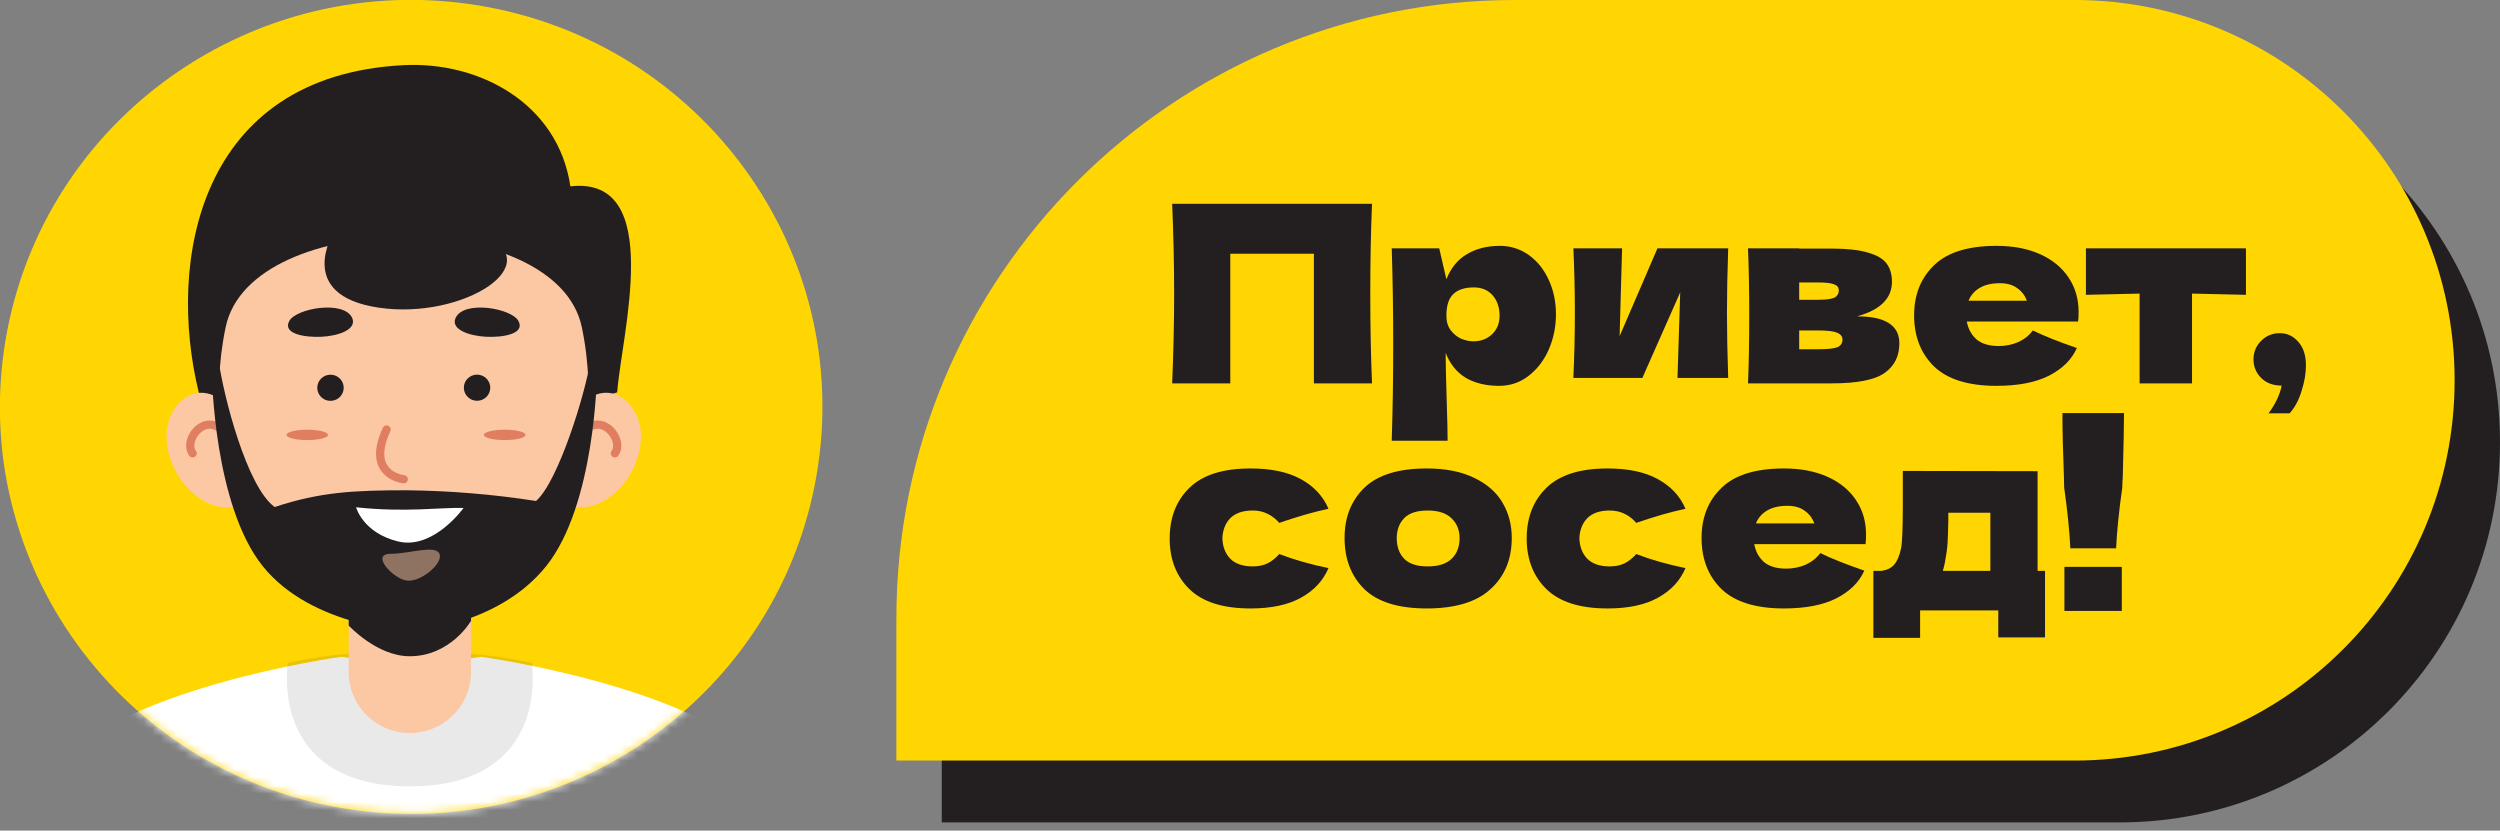 <svg width="304" height="101" viewBox="0 0 304 101" fill="none" xmlns="http://www.w3.org/2000/svg">
<rect x="0" y="0" width="304" height="101" fill="#808080" stroke="none"/>
<path d="M304 53.761C304 28.223 283.297 7.519 257.758 7.519H189.71C148.183 7.519 114.519 41.183 114.519 82.71V100.004H257.758C283.297 100.004 304 79.3 304 53.761Z" fill="#231F20"/>
<path d="M298.481 46.242C298.481 20.703 277.778 0 252.239 0H184.191C142.664 0 109 33.664 109 75.191V92.485H252.239C277.778 92.485 298.481 71.781 298.481 46.242Z" fill="#FFD602"/>
<path d="M166.837 24.783C166.696 28.172 166.626 31.811 166.626 35.701C166.626 39.591 166.696 43.23 166.837 46.618H159.769V30.858H149.603V46.618H142.535C142.696 42.728 142.776 39.089 142.776 35.701C142.776 32.312 142.696 28.673 142.535 24.783H166.837Z" fill="#231F20"/>
<path d="M182.377 29.896C183.68 29.896 184.853 30.267 185.896 31.009C186.939 31.751 187.751 32.763 188.332 34.047C188.914 35.31 189.204 36.703 189.204 38.227C189.204 39.731 188.914 41.154 188.332 42.498C187.751 43.821 186.929 44.894 185.866 45.716C184.823 46.518 183.63 46.919 182.287 46.919C180.723 46.919 179.38 46.598 178.257 45.957C177.154 45.295 176.332 44.282 175.79 42.919C175.79 44.062 175.831 45.897 175.911 48.423C175.991 50.869 176.031 52.594 176.031 53.596H169.234C169.354 49.867 169.414 45.967 169.414 41.896C169.414 37.826 169.354 33.926 169.234 30.197H175.008L175.881 33.956C176.442 32.553 177.284 31.53 178.407 30.889C179.53 30.227 180.853 29.896 182.377 29.896ZM179.159 41.505C180.061 41.505 180.813 41.225 181.415 40.663C182.036 40.082 182.347 39.33 182.347 38.407C182.347 37.385 182.066 36.553 181.505 35.911C180.944 35.27 180.182 34.949 179.219 34.949C178.116 34.949 177.284 35.219 176.723 35.761C176.161 36.282 175.881 37.164 175.881 38.407C175.881 39.109 176.061 39.701 176.422 40.182C176.783 40.643 177.214 40.984 177.715 41.205C178.217 41.405 178.698 41.505 179.159 41.505Z" fill="#231F20"/>
<path d="M210.149 30.197C210.049 33.104 209.999 35.731 209.999 38.077C209.999 40.383 210.049 43.009 210.149 45.957H203.983L204.314 35.55L199.712 45.957H191.321C191.441 43.31 191.502 40.683 191.502 38.077C191.502 35.43 191.441 32.803 191.321 30.197H197.246L196.945 40.874L201.547 30.197H210.149Z" fill="#231F20"/>
<path d="M225.82 38.468C229.249 38.468 230.963 39.56 230.963 41.746C230.963 43.31 230.362 44.513 229.159 45.355C227.976 46.197 225.83 46.618 222.722 46.618H212.557C212.657 44.333 212.707 41.596 212.707 38.407C212.707 35.219 212.657 32.483 212.557 30.197H218.782V30.227H222.692C224.577 30.227 226.051 30.387 227.114 30.708C228.196 31.009 228.958 31.45 229.399 32.031C229.841 32.613 230.061 33.355 230.061 34.257C230.061 36.282 228.648 37.686 225.82 38.468ZM218.782 34.347V36.453H221.068C221.991 36.453 222.642 36.372 223.023 36.212C223.404 36.032 223.595 35.721 223.595 35.28C223.595 34.939 223.394 34.698 222.993 34.558C222.612 34.417 221.971 34.347 221.068 34.347H218.782ZM221.068 42.468C222.211 42.468 222.993 42.388 223.414 42.227C223.835 42.047 224.046 41.736 224.046 41.295C224.046 40.914 223.825 40.633 223.384 40.453C222.943 40.272 222.171 40.182 221.068 40.182H218.782V42.468H221.068Z" fill="#231F20"/>
<path d="M248.968 39.099H239.163C239.324 39.981 239.715 40.703 240.336 41.265C240.978 41.806 241.88 42.077 243.043 42.077C243.885 42.077 244.677 41.916 245.419 41.596C246.161 41.255 246.753 40.784 247.194 40.182C248.537 40.844 250.322 41.556 252.547 42.318C251.926 43.721 250.793 44.844 249.149 45.686C247.525 46.508 245.399 46.919 242.773 46.919C239.364 46.919 236.838 46.137 235.193 44.573C233.569 42.989 232.757 40.914 232.757 38.347C232.757 35.841 233.569 33.806 235.193 32.242C236.817 30.678 239.344 29.896 242.773 29.896C244.818 29.896 246.592 30.237 248.096 30.919C249.6 31.6 250.753 32.553 251.555 33.776C252.357 34.979 252.758 36.362 252.758 37.926C252.758 38.448 252.738 38.839 252.698 39.099H248.968ZM243.194 34.438C242.191 34.438 241.369 34.628 240.727 35.009C240.086 35.39 239.635 35.911 239.374 36.573H246.472C246.231 35.931 245.84 35.42 245.299 35.039C244.758 34.638 244.056 34.438 243.194 34.438Z" fill="#231F20"/>
<path d="M273.108 35.851C270.1 35.771 267.915 35.721 266.551 35.701V46.618H260.175V35.701C258.832 35.721 256.656 35.771 253.648 35.851V30.197H273.108V35.851Z" fill="#231F20"/>
<path d="M277.212 40.513C278.114 40.513 278.866 40.864 279.468 41.566C280.089 42.247 280.4 43.2 280.4 44.423C280.4 45.425 280.22 46.478 279.859 47.581C279.518 48.684 279.037 49.576 278.415 50.258H275.859C276.701 49.115 277.232 47.992 277.453 46.889C276.41 46.889 275.578 46.578 274.956 45.957C274.335 45.335 274.024 44.583 274.024 43.701C274.024 42.819 274.335 42.067 274.956 41.445C275.578 40.824 276.33 40.513 277.212 40.513Z" fill="#231F20"/>
<path d="M148.641 65.476C148.681 66.499 149.002 67.321 149.603 67.942C150.225 68.564 151.137 68.875 152.34 68.875C153.002 68.875 153.593 68.755 154.115 68.514C154.636 68.253 155.117 67.872 155.558 67.371C157.263 68.033 159.258 68.604 161.543 69.085C160.882 70.629 159.759 71.832 158.175 72.695C156.611 73.557 154.576 73.988 152.069 73.988C148.721 73.988 146.245 73.206 144.64 71.642C143.036 70.078 142.234 68.023 142.234 65.476C142.234 62.93 143.036 60.875 144.64 59.311C146.245 57.747 148.721 56.965 152.069 56.965C154.576 56.965 156.611 57.396 158.175 58.258C159.759 59.12 160.882 60.323 161.543 61.867C159.759 62.248 157.764 62.819 155.558 63.581C155.117 63.08 154.636 62.709 154.115 62.469C153.593 62.208 153.002 62.078 152.34 62.078C151.137 62.078 150.225 62.388 149.603 63.01C149.002 63.632 148.681 64.454 148.641 65.476Z" fill="#231F20"/>
<path d="M173.485 73.988C170.056 73.988 167.53 73.206 165.905 71.642C164.301 70.058 163.499 67.983 163.499 65.416C163.499 62.91 164.301 60.875 165.905 59.311C167.53 57.747 170.056 56.965 173.485 56.965C175.791 56.965 177.715 57.346 179.259 58.108C180.823 58.849 181.976 59.862 182.718 61.145C183.46 62.408 183.831 63.832 183.831 65.416C183.831 68.003 182.969 70.078 181.244 71.642C179.54 73.206 176.953 73.988 173.485 73.988ZM173.605 68.875C174.908 68.875 175.881 68.564 176.522 67.942C177.164 67.321 177.485 66.489 177.485 65.446C177.485 64.464 177.164 63.662 176.522 63.04C175.881 62.398 174.908 62.078 173.605 62.078C172.302 62.078 171.349 62.388 170.748 63.01C170.146 63.632 169.845 64.444 169.845 65.446C169.845 66.489 170.146 67.321 170.748 67.942C171.349 68.564 172.302 68.875 173.605 68.875Z" fill="#231F20"/>
<path d="M192.052 65.476C192.092 66.499 192.413 67.321 193.014 67.942C193.636 68.564 194.548 68.875 195.751 68.875C196.413 68.875 197.004 68.755 197.526 68.514C198.047 68.253 198.528 67.872 198.969 67.371C200.674 68.033 202.669 68.604 204.954 69.085C204.293 70.629 203.17 71.832 201.586 72.695C200.022 73.557 197.987 73.988 195.48 73.988C192.132 73.988 189.656 73.206 188.051 71.642C186.447 70.078 185.645 68.023 185.645 65.476C185.645 62.93 186.447 60.875 188.051 59.311C189.656 57.747 192.132 56.965 195.48 56.965C197.987 56.965 200.022 57.396 201.586 58.258C203.17 59.12 204.293 60.323 204.954 61.867C203.17 62.248 201.175 62.819 198.969 63.581C198.528 63.08 198.047 62.709 197.526 62.469C197.004 62.208 196.413 62.078 195.751 62.078C194.548 62.078 193.636 62.388 193.014 63.01C192.413 63.632 192.092 64.454 192.052 65.476Z" fill="#231F20"/>
<path d="M223.121 66.168H213.317C213.477 67.05 213.868 67.772 214.49 68.334C215.131 68.875 216.033 69.146 217.196 69.146C218.039 69.146 218.831 68.985 219.572 68.664C220.314 68.323 220.906 67.852 221.347 67.251C222.69 67.912 224.475 68.624 226.701 69.386C226.079 70.79 224.946 71.913 223.302 72.755C221.678 73.577 219.552 73.988 216.926 73.988C213.517 73.988 210.991 73.206 209.346 71.642C207.722 70.058 206.91 67.983 206.91 65.416C206.91 62.91 207.722 60.875 209.346 59.311C210.971 57.747 213.497 56.965 216.926 56.965C218.971 56.965 220.745 57.306 222.249 57.987C223.753 58.669 224.906 59.621 225.708 60.844C226.51 62.048 226.911 63.431 226.911 64.995C226.911 65.516 226.891 65.907 226.851 66.168H223.121ZM217.347 61.506C216.344 61.506 215.522 61.697 214.881 62.078C214.239 62.459 213.788 62.98 213.527 63.642H220.625C220.384 63 219.994 62.489 219.452 62.108C218.911 61.707 218.209 61.506 217.347 61.506Z" fill="#231F20"/>
<path d="M247.772 69.416H248.675V77.507H242.99V74.228H233.486V77.567H227.802V69.416H228.794C229.476 69.316 229.987 69.065 230.328 68.664C230.689 68.263 230.97 67.602 231.17 66.679C231.311 65.957 231.381 64.233 231.381 61.506V57.265L247.772 57.295V69.416ZM236.494 68.424C236.454 68.644 236.373 68.975 236.253 69.416H242.028V62.348H236.915V63.251C236.895 64.414 236.865 65.336 236.825 66.018C236.784 66.679 236.674 67.481 236.494 68.424Z" fill="#231F20"/>
<path d="M258.28 50.228C258.28 51.571 258.23 54.148 258.13 57.957C258.09 58.559 258.07 59 258.07 59.281C257.669 62.108 257.418 64.574 257.318 66.679H251.754C251.653 64.574 251.403 62.108 251.002 59.281L250.972 57.957C250.851 54.869 250.791 52.293 250.791 50.228H258.28ZM258.01 74.289H251.032V68.935H258.01V74.289Z" fill="#231F20"/>
<g clip-path="url(#clip0_38_487)">
<path d="M99.325 57.597C103.854 30.637 85.442 5.147 58.2 0.664C30.958 -3.819 5.202 14.403 0.672 41.364C-3.857 68.325 14.555 93.815 41.797 98.298C69.039 102.781 94.795 84.558 99.325 57.597Z" fill="#FFD602"/>
<mask id="mask0_38_487" style="mask-type:luminance" maskUnits="userSpaceOnUse" x="-1" y="-1" width="102" height="100">
<path d="M99.325 57.597C103.854 30.637 85.442 5.147 58.2 0.664C30.958 -3.819 5.202 14.403 0.672 41.364C-3.857 68.325 14.555 93.815 41.797 98.298C69.039 102.781 94.795 84.558 99.325 57.597Z" fill="white"/>
</mask>
<g mask="url(#mask0_38_487)">
<path d="M75.05 47.708C75.561 40.73 80.923 21.347 69.359 22.659C67.86 12.568 58.306 7.457 49.09 7.922C24.118 9.185 20.263 31.764 24.167 47.708C30.501 64.409 63.075 51.351 75.05 47.708Z" fill="#231F20"/>
<path d="M105.03 123H-5.03C-5.03 123 -1.736 104.725 5.875 94.21C13.485 83.695 41.513 79.864 41.513 79.864L50.004 81.16L58.479 79.864C58.479 79.864 86.564 83.695 94.134 94.218C101.703 104.741 105.03 123 105.03 123Z" fill="white"/>
<path d="M34.99 80.614C39.861 79.51 44.872 79.136 49.856 79.505C54.826 79.141 59.823 79.514 64.681 80.614C65.389 87.241 62.63 95.588 49.955 95.62C37.164 95.694 34.265 87.355 34.99 80.614Z" fill="#231F20" fill-opacity="0.1"/>
<path d="M49.815 89.14C47.852 89.129 45.973 88.353 44.585 86.98C43.197 85.606 42.413 83.746 42.402 81.804V67.662H57.277V81.763C57.275 83.72 56.487 85.597 55.088 86.98C53.689 88.363 51.792 89.14 49.815 89.14Z" fill="#FCC7A3"/>
<path d="M57.277 66.838V75.495C57.277 75.495 54.806 79.799 49.815 79.799C45.837 79.799 42.402 76.066 42.402 76.066V66.838H57.277Z" fill="#231F20"/>
<path d="M28.961 50.886C24.925 44.822 20.247 48.718 20.247 52.981C20.247 59.16 27.025 64.483 30.896 60.048C34.767 55.614 28.961 50.886 28.961 50.886Z" fill="#FCC7A3"/>
<path d="M28.079 53.715C25.567 49.077 22.1 53.405 23.426 55.125" stroke="#E07E61" stroke-miterlimit="10" stroke-linecap="round"/>
<path d="M69.236 50.886C73.263 44.822 77.941 48.718 77.941 52.981C77.941 59.16 71.171 64.483 67.3 60.048C63.429 55.614 69.236 50.886 69.236 50.886Z" fill="#FCC7A3"/>
<path d="M70.117 53.715C72.588 49.077 76.088 53.405 74.77 55.125" stroke="#E07E61" stroke-miterlimit="10" stroke-linecap="round"/>
<path d="M49.073 74.688C33.145 74.688 23.722 57.448 27.445 39.76C30.517 25.186 67.671 25.186 70.743 39.76C74.466 57.448 65.019 74.696 49.073 74.688Z" fill="#FCC7A3"/>
<path d="M72.588 45.564C72.588 45.564 72.382 61.442 66.394 68.868C60.407 76.294 49.815 76.775 49.815 76.775C49.815 76.775 37.946 76.294 31.967 68.868C25.988 61.442 25.773 45.564 25.773 45.564L26.597 43.934C27.198 48.188 30.015 59.217 33.4 61.654C38.935 59.82 43.086 59.617 49.411 59.617C54.694 59.671 59.965 60.107 65.183 60.921C67.901 58.549 71.196 47.805 71.772 43.934L72.588 45.564Z" fill="#231F20"/>
<g style="mix-blend-mode:multiply" opacity="0.5">
<path d="M46.949 56.975C48.596 57.791 52.286 56.038 52.36 56.975C52.434 57.913 50.4 58.752 49.658 58.752C48.917 58.752 46.949 56.975 46.949 56.975Z" fill="#FCC7A3"/>
</g>
<path d="M47.014 52.223C44.692 57.196 48.167 58.166 49.098 58.28" stroke="#E07E61" stroke-miterlimit="10" stroke-linecap="round"/>
<path d="M43.3 61.687C49.395 62.339 53.472 61.687 56.371 61.768C56.371 61.768 52.714 66.879 48.423 65.844C44.132 64.809 43.3 61.687 43.3 61.687Z" fill="white"/>
<path d="M42.83 38.668C41.834 36.467 36.003 37.478 35.171 39.043C34.339 40.608 37.081 41.048 39.108 40.95C41.134 40.852 43.432 40.07 42.83 38.668Z" fill="#231F20"/>
<path d="M55.399 38.668C56.387 36.467 62.227 37.478 63.05 39.043C63.874 40.608 61.148 41.048 59.122 40.95C57.096 40.852 54.765 40.07 55.399 38.668Z" fill="#231F20"/>
<g style="mix-blend-mode:multiply" opacity="0.5">
<path d="M47.517 67.344C49.749 67.344 52.944 66.203 53.439 67.344C53.933 68.485 51.215 70.775 49.518 70.604C47.822 70.433 44.972 67.336 47.517 67.344Z" fill="#FCC7A3"/>
</g>
<path d="M38.581 47.145C38.579 47.458 38.671 47.764 38.845 48.026C39.018 48.288 39.266 48.492 39.557 48.615C39.848 48.738 40.169 48.773 40.48 48.715C40.791 48.658 41.078 48.511 41.305 48.294C41.532 48.076 41.689 47.796 41.756 47.491C41.823 47.185 41.798 46.866 41.683 46.575C41.568 46.283 41.368 46.032 41.109 45.852C40.851 45.672 40.544 45.572 40.228 45.564C40.014 45.558 39.802 45.595 39.602 45.672C39.403 45.749 39.222 45.864 39.068 46.012C38.915 46.159 38.793 46.335 38.709 46.53C38.625 46.724 38.582 46.934 38.581 47.145Z" fill="#231F20"/>
<path d="M58.01 48.735C58.897 48.735 59.616 48.023 59.616 47.145C59.616 46.267 58.897 45.556 58.01 45.556C57.123 45.556 56.404 46.267 56.404 47.145C56.404 48.023 57.123 48.735 58.01 48.735Z" fill="#231F20"/>
<path d="M36.892 29.107L40.598 28.218C40.598 28.218 35.764 35.896 46.067 37.413C56.371 38.929 67.094 31.984 58.537 28.446L61.65 28.242L54.163 22.537L36.892 29.107Z" fill="#231F20"/>
<ellipse cx="37.365" cy="52.883" rx="2.527" ry="0.632" fill="#E07E61"/>
<ellipse cx="61.372" cy="52.883" rx="2.527" ry="0.632" fill="#E07E61"/>
</g>
</g>
<defs>
<clipPath id="clip0_38_487">
<rect width="100" height="100" fill="white"/>
</clipPath>
</defs>
</svg>
